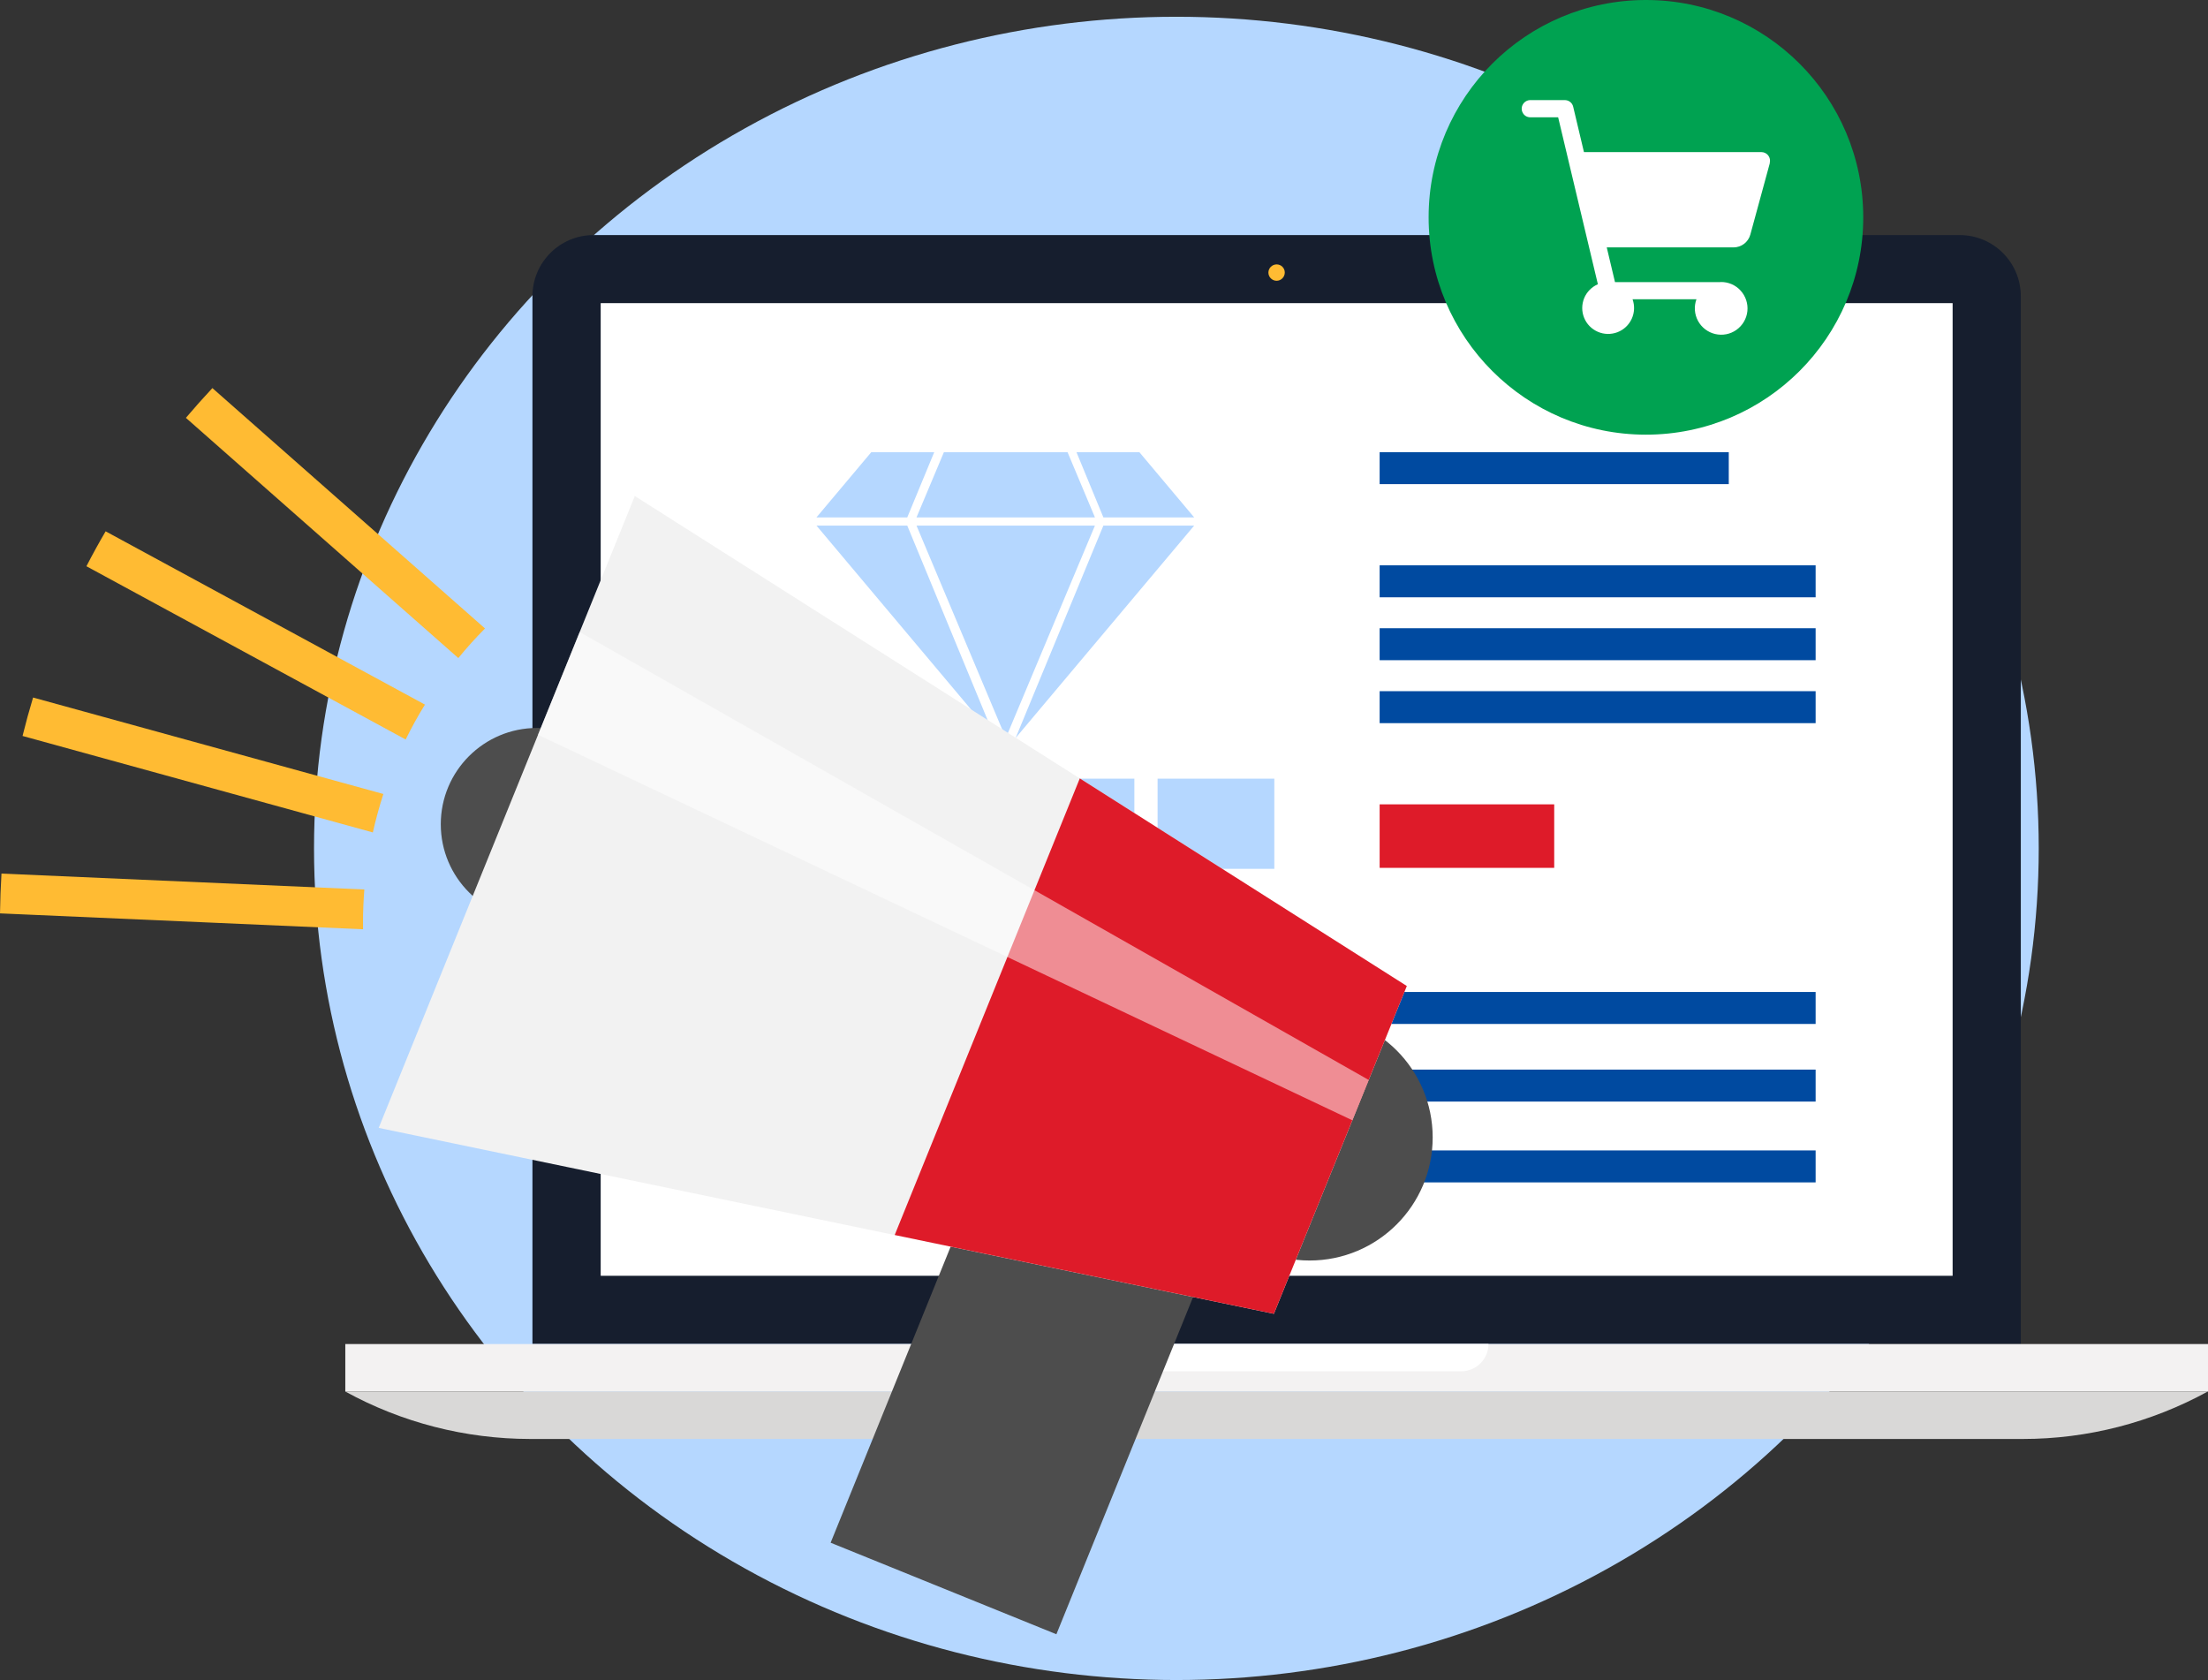 <svg xmlns="http://www.w3.org/2000/svg" id="Layer_2" width="358.46" height="272.72" viewBox="0 0 358.46 272.72"><rect x="0" y="0" width="358.46" height="272.72" fill="#333333" stroke="none"/><defs><style>.cls-1{fill:#004aa0;}.cls-1,.cls-2,.cls-3,.cls-4,.cls-5,.cls-6,.cls-7,.cls-8,.cls-9,.cls-10,.cls-11,.cls-12{stroke-width:0px;}.cls-2{fill:#f2f2f2;}.cls-3{fill:#fb3;}.cls-4{fill:#00a251;}.cls-5{fill:#b5d7ff;}.cls-6{fill:#f3f2f2;}.cls-7{fill:#161e2e;}.cls-8{fill:#de1b29;}.cls-9{fill:#d9d8d7;}.cls-10,.cls-11{fill:#fff;}.cls-11{opacity:.5;}.cls-12{fill:#4d4d4d;}</style></defs><g id="Layer_1-2"><ellipse class="cls-5" cx="190.98" cy="137.72" rx="140" ry="135"></ellipse><path class="cls-7" d="M318.14,38.16H96.37c-5.49,0-9.93,4.45-9.93,9.94v170.06h241.63V48.07c-.01-5.48-4.45-9.91-9.93-9.91h0Z"></path><rect class="cls-10" x="97.52" y="49.21" width="219.48" height="157.89"></rect><rect class="cls-6" x="56.06" y="218.18" width="302.4" height="7.71"></rect><path class="cls-9" d="M56.06,225.89c9.19,5.05,19.51,7.69,30,7.7h242.36c10.49,0,20.8-2.66,30-7.7H56.06Z"></path><path class="cls-10" d="M172.87,218.16c0,2.46,1.99,4.45,4.45,4.45h59.88c2.46,0,4.45-1.99,4.45-4.45h-68.78Z"></path><path class="cls-3" d="M208.58,44.24c0,.73-.59,1.33-1.32,1.34-.73,0-1.33-.59-1.34-1.32,0-.73.59-1.33,1.32-1.34h.02c.73,0,1.32.59,1.32,1.32h0Z"></path><rect class="cls-1" x="119.76" y="186.75" width="175" height="5.19"></rect><rect class="cls-1" x="119.76" y="173.63" width="175" height="5.19"></rect><rect class="cls-1" x="119.76" y="161.03" width="175" height="5.19"></rect><rect class="cls-1" x="223.98" y="91.77" width="70.78" height="5.19"></rect><rect class="cls-1" x="223.98" y="101.98" width="70.78" height="5.19"></rect><rect class="cls-1" x="223.98" y="112.2" width="70.78" height="5.19"></rect><rect class="cls-8" x="223.98" y="130.57" width="28.34" height="10.31"></rect><rect class="cls-1" x="223.98" y="73.4" width="56.68" height="5.19"></rect><rect class="cls-5" x="119.76" y="126.4" width="18.95" height="14.64"></rect><rect class="cls-5" x="142.48" y="126.4" width="18.95" height="14.64"></rect><rect class="cls-5" x="165.21" y="126.4" width="18.95" height="14.64"></rect><rect class="cls-5" x="187.93" y="126.4" width="18.95" height="14.64"></rect><polygon class="cls-5" points="163.29 119.8 177.76 85.32 148.79 85.32 163.29 119.8"></polygon><polygon class="cls-5" points="164.88 119.8 179.13 85.32 193.87 85.32 164.88 119.8"></polygon><polygon class="cls-5" points="161.54 119.8 147.29 85.32 132.55 85.32 161.54 119.8"></polygon><polygon class="cls-5" points="174.76 73.4 179.13 83.99 193.87 83.99 184.97 73.4 174.76 73.4"></polygon><polygon class="cls-5" points="153.24 73.4 148.79 83.99 177.76 83.99 173.31 73.4 153.24 73.4"></polygon><polygon class="cls-5" points="141.45 73.4 132.55 83.99 147.29 83.99 151.67 73.4 141.45 73.4"></polygon><circle class="cls-4" cx="267.21" cy="35.28" r="35.28"></circle><path class="cls-10" d="M287.33,26.46l-3.17,11.62h0c-.16.6-.52,1.12-1.01,1.5-.49.37-1.09.58-1.71.58h-20.59l1.34,5.64h17.03c.05,0,.1-.02.15-.02,1.22-.02,2.4.49,3.22,1.4.82.91,1.22,2.12,1.09,3.34-.13,1.22-.78,2.32-1.78,3.03-1,.71-2.25.95-3.45.67-1.19-.28-2.21-1.06-2.79-2.14-.58-1.08-.67-2.35-.25-3.5h-10.37c.37,1.04.32,2.18-.14,3.18-.46,1-1.29,1.78-2.32,2.17-1.03.39-2.17.37-3.18-.07-1.01-.44-1.81-1.25-2.22-2.27-.42-1.02-.41-2.16,0-3.18.42-1.02,1.22-1.83,2.23-2.27l-6.45-27.1h-4.53c-.5,0-.96-.26-1.2-.7-.25-.43-.25-.96,0-1.39.25-.43.71-.7,1.2-.7h5.62c.31,0,.62.11.86.3.25.19.42.47.49.77l1.75,7.37h28.8c.44,0,.85.2,1.12.55.27.35.35.8.24,1.22h0Z"></path><polygon class="cls-12" points="154.37 202.28 193.73 210.46 171.5 265.29 134.85 250.43 154.37 202.28"></polygon><circle class="cls-12" cx="87.19" cy="133.8" r="15.63"></circle><circle class="cls-12" cx="212.61" cy="184.64" r="19.98"></circle><polygon class="cls-2" points="61.48 183.09 206.81 213.27 228.39 160.06 103.06 80.52 61.48 183.09"></polygon><polygon class="cls-8" points="175.3 126.36 228.39 160.06 206.81 213.27 145.25 200.48 175.3 126.36"></polygon><polygon class="cls-11" points="94.11 102.59 222.2 175.31 219.55 181.86 87.34 119.28 94.11 102.59"></polygon><path class="cls-3" d="M58.93,149.82c0,.34,0,.69.01,1.03l-58.94-2.58c.03-2.17.11-4.33.24-6.46l58.91,2.58c-.14,1.79-.22,3.6-.22,5.43Z"></path><path class="cls-3" d="M60.53,135.13L3.66,119.47c.52-2.11,1.09-4.19,1.71-6.24l56.87,15.66c-.66,2.03-1.23,4.11-1.71,6.24Z"></path><path class="cls-3" d="M74.4,106.82l-44.22-38.99c1.4-1.65,2.83-3.26,4.3-4.83l44.26,39.02c-1.51,1.52-2.96,3.12-4.33,4.8Z"></path><path class="cls-3" d="M65.85,120.04l-51.82-28.12c.99-1.92,2.03-3.81,3.12-5.67l51.84,28.13c-1.13,1.82-2.17,3.71-3.13,5.66Z"></path></g></svg>